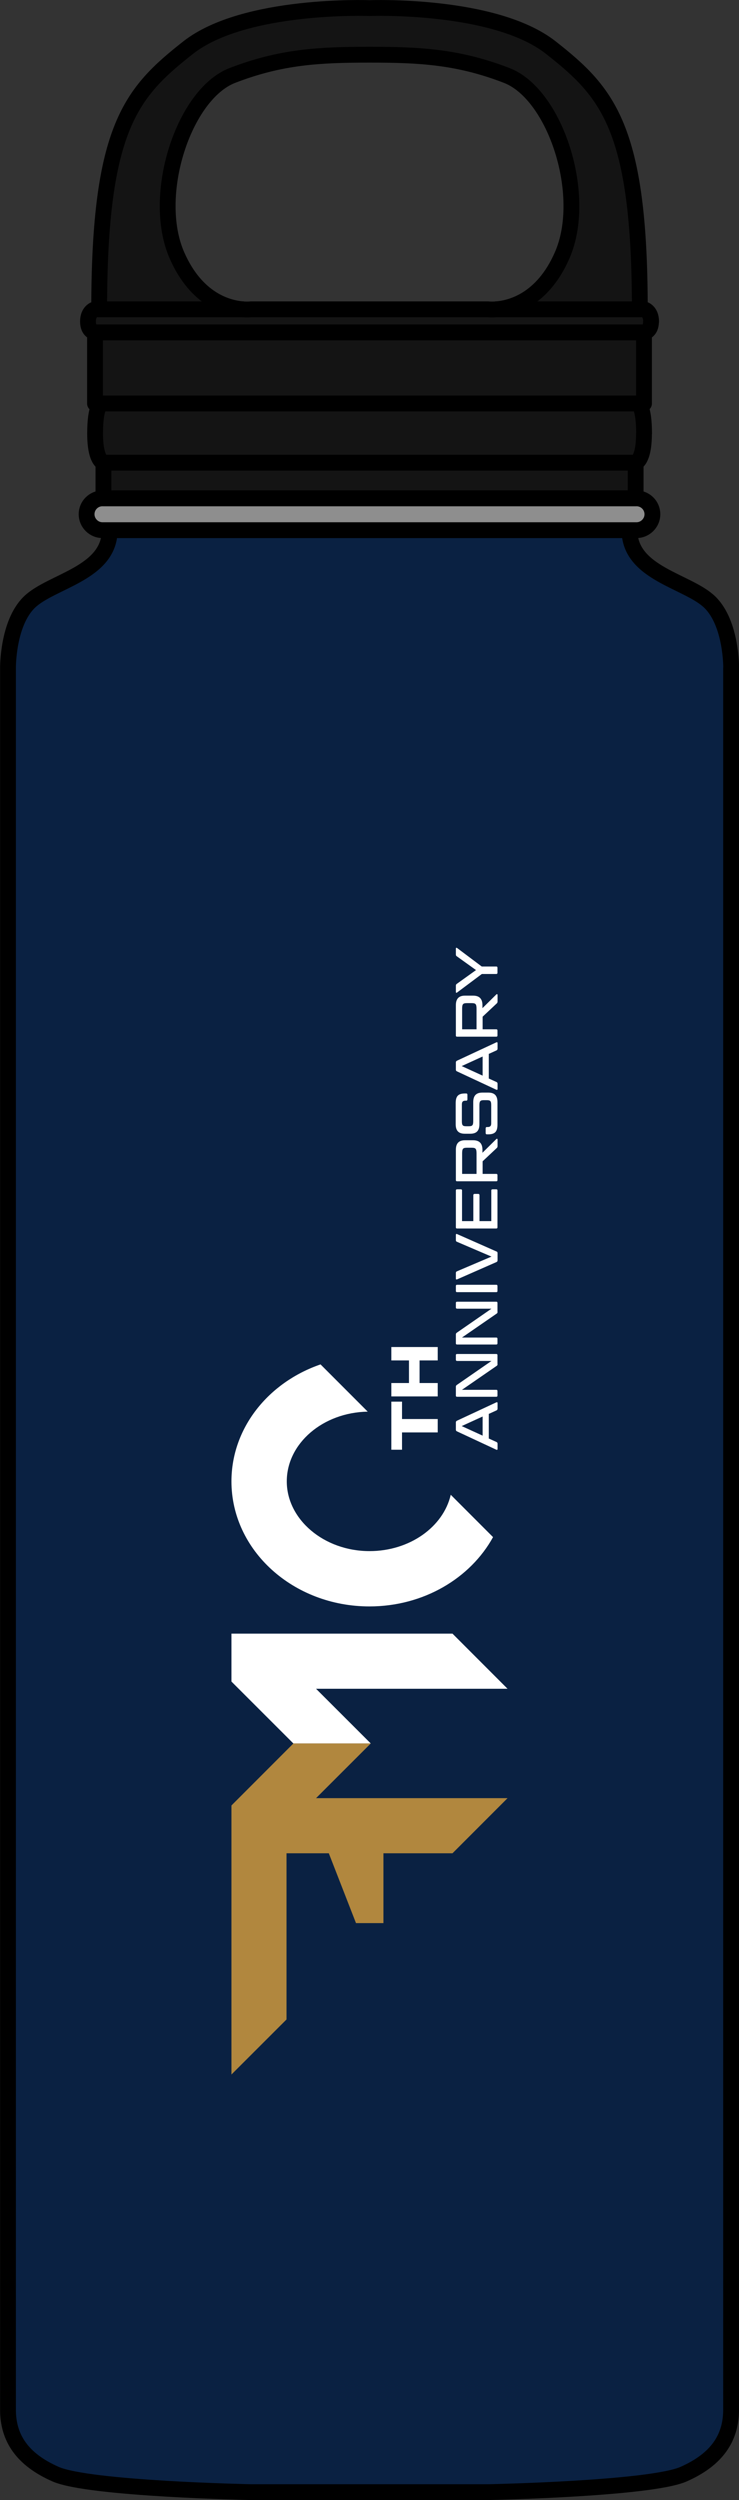 <?xml version="1.0" encoding="UTF-8"?>
<svg id="Layer_2" data-name="Layer 2" xmlns="http://www.w3.org/2000/svg" viewBox="0 0 85.09 287.51">
  <rect x="0" y="0" width="85.09" height="287.51" fill="#333333" stroke="none"/>
  <defs>
    <style>
      .cls-1 {
        fill: #b1873e;
      }

      .cls-1, .cls-2 {
        stroke-width: 0px;
      }

      .cls-2 {
        fill: #fff;
      }

      .cls-3 {
        fill: #8e8e8e;
      }

      .cls-3, .cls-4, .cls-5 {
        stroke: #000;
        stroke-linecap: round;
        stroke-linejoin: round;
        stroke-width: 1.82px;
      }

      .cls-4 {
        fill: #141414;
      }

      .cls-5 {
        fill: #0a2142;
      }
    </style>
  </defs>
  <g id="Layer_4" data-name="Layer 4">
    <g>
      <path class="cls-5" d="m84.18,76.84v200.28c0,3.22-1.61,5.71-5.47,7.41-3.87,1.7-22.54,2.07-22.54,2.07h-27.23s-18.68-.37-22.54-2.07c-3.87-1.7-5.48-4.19-5.48-7.41V76.84s-.06-5.14,2.46-7.59c2.52-2.45,9.25-3.28,9.25-8.28h59.85c0,5,6.73,5.83,9.25,8.28,2.52,2.45,2.46,7.59,2.46,7.59Z"/>
      <path class="cls-3" d="m75.12,59.14c0,.51-.21.96-.54,1.29-.33.33-.79.54-1.29.54H11.8c-.51,0-.96-.21-1.29-.54-.33-.33-.54-.79-.54-1.29,0-1.01.82-1.83,1.83-1.83h61.49c1.01,0,1.83.82,1.83,1.83Z"/>
      <rect class="cls-4" x="11.91" y="53.21" width="61.28" height="4.09"/>
      <rect class="cls-4" x="10.94" y="38.23" width="63.21" height="8.18"/>
      <path class="cls-4" d="m74.15,49.85c0,3.18-.97,3.36-.97,3.36H11.91s-.96-.18-.96-3.36.69-3.45.69-3.45h61.83s.69.28.69,3.45Z"/>
      <path class="cls-4" d="m74.96,36.97c0,1.2-.81,1.25-.81,1.25H10.94s-.81-.06-.81-1.25.81-1.4.81-1.4h16.98c.59.05.96,0,.96,0h27.33s.36.05.96,0h16.99s.81.21.81,1.4Z"/>
      <path class="cls-4" d="m64.72,29.38c3.04-6.9-.78-18.54-6.37-20.7-5.59-2.16-10.01-2.39-15.8-2.39s-10.21.23-15.8,2.39c-5.59,2.16-9.41,13.8-6.37,20.7,2.25,5.12,5.85,6.05,7.55,6.19H11.42c0-20.98,3.75-24.98,10.24-30.09C28.15.38,42.54.93,42.54.93c0,0,14.4-.55,20.89,4.55,6.49,5.11,10.24,9.11,10.24,30.09h-16.5c1.7-.14,5.3-1.06,7.55-6.19Z"/>
      <g>
        <polygon class="cls-2" points="26.65 187.87 52.1 187.87 58.44 194.21 36.39 194.21 42.69 200.5 33.78 200.5 26.65 193.38 26.65 187.87"/>
        <path class="cls-2" d="m36.91,156.91l5.43,5.43c-5.16.09-9.32,3.65-9.32,8.02s4.27,8.02,9.53,8.02c4.63,0,8.5-2.79,9.35-6.48l4.87,4.87c-2.6,4.72-7.99,7.97-14.23,7.97-8.78,0-15.89-6.44-15.89-14.38,0-6.15,4.26-11.39,10.25-13.45Z"/>
        <g>
          <polygon class="cls-2" points="45.06 161.19 45.06 166.72 46.29 166.72 46.29 164.73 50.4 164.73 50.4 163.19 46.29 163.19 46.29 161.19 45.06 161.19"/>
          <polygon class="cls-2" points="45.06 156.45 47.09 156.45 47.09 159.05 45.06 159.05 45.06 160.59 50.4 160.59 50.4 159.05 48.31 159.05 48.31 156.45 50.4 156.45 50.4 154.91 45.06 154.91 45.06 156.45"/>
        </g>
        <g>
          <path class="cls-2" d="m56.28,162.58v2.85l.88.4c.09.04.13.1.13.21v.6c0,.08-.06.12-.14.08l-4.53-2.11c-.09-.04-.13-.1-.13-.21v-.81c0-.11.04-.16.13-.21l4.53-2.11c.08-.04.14,0,.14.08v.64c0,.12-.04.16-.13.21l-.88.4Zm-.71,2.52v-2.2l-2.41,1.1,2.41,1.1Z"/>
          <path class="cls-2" d="m57.29,156.87c0,.11-.03.16-.11.21l-3.99,2.75h3.95c.1,0,.14.05.14.15v.51c0,.1-.05.14-.14.14h-4.51c-.1,0-.14-.05-.14-.14v-1.01c0-.1.03-.15.11-.21l3.99-2.76h-3.96c-.1,0-.14-.06-.14-.15v-.51c0-.1.05-.14.14-.14h4.51c.1,0,.14.05.14.14v1.01Z"/>
          <path class="cls-2" d="m57.29,150.86c0,.11-.03.16-.11.21l-3.99,2.75h3.95c.1,0,.14.05.14.15v.51c0,.1-.05.14-.14.14h-4.51c-.1,0-.14-.05-.14-.14v-1.01c0-.1.03-.15.11-.21l3.99-2.76h-3.96c-.1,0-.14-.06-.14-.15v-.51c0-.1.05-.14.14-.14h4.51c.1,0,.14.05.14.14v1.01Z"/>
          <path class="cls-2" d="m57.14,147.75c.1,0,.14.05.14.15v.56c0,.1-.05.14-.14.14h-4.51c-.1,0-.14-.05-.14-.14v-.56c0-.1.05-.15.14-.15h4.51Z"/>
          <path class="cls-2" d="m57.29,144.93c0,.12-.04.16-.13.21l-4.53,1.99c-.08.03-.14,0-.14-.08v-.64c0-.12.04-.17.13-.21l3.97-1.69-3.97-1.7c-.09-.03-.13-.09-.13-.21v-.6c0-.08.06-.12.14-.08l4.53,2c.09.03.13.08.13.21v.8Z"/>
          <path class="cls-2" d="m52.49,136.91c0-.09.05-.14.14-.14h.43c.09,0,.14.05.14.14v3.52h1.3v-2.98c0-.09.05-.15.14-.15h.43c.09,0,.14.06.14.15v2.98h1.36v-3.52c0-.09.05-.14.14-.14h.43c.1,0,.14.05.14.14v4.23c0,.1-.05.14-.14.14h-4.51c-.1,0-.14-.05-.14-.14v-4.23Z"/>
          <path class="cls-2" d="m53.54,131.13h.94c.71,0,1.07.36,1.07,1.1v.34l1.6-1.58c.06-.06.14-.03.14.05v.75c0,.12-.03.18-.1.24l-1.62,1.52v1.45h1.57c.1,0,.14.05.14.15v.56c0,.1-.05.14-.14.14h-4.51c-.1,0-.14-.05-.14-.14v-3.48c0-.74.34-1.1,1.05-1.1Zm1.33,3.87v-2.35c0-.56-.11-.66-.56-.66h-.54c-.46,0-.56.1-.56.66v2.35h1.67Z"/>
          <path class="cls-2" d="m55.92,129.76c0-.09.05-.15.14-.15h.1c.27,0,.4-.12.4-.42v-2.08c0-.49-.1-.59-.5-.59h-.35c-.4,0-.51.1-.51.59v2.18c0,.75-.34,1.09-1.05,1.09h-.63c-.71,0-1.05-.34-1.05-1.09v-2.43c0-.81.3-1.11,1.07-1.11h.14c.09,0,.14.05.14.15v.53c0,.1-.05.15-.14.15h-.1c-.27,0-.4.12-.4.43v1.92c0,.49.1.59.5.59h.3c.4,0,.51-.1.51-.59v-2.18c0-.75.34-1.1,1.05-1.1h.69c.71,0,1.05.35,1.05,1.1v2.58c0,.81-.29,1.12-1.07,1.12h-.15c-.09,0-.14-.06-.14-.15v-.54Z"/>
          <path class="cls-2" d="m56.28,121.18v2.85l.88.4c.09.04.13.1.13.21v.6c0,.08-.06.12-.14.08l-4.53-2.11c-.09-.04-.13-.1-.13-.21v-.81c0-.11.04-.16.13-.21l4.53-2.11c.08-.04.14,0,.14.08v.64c0,.12-.04.16-.13.21l-.88.4Zm-.71,2.52v-2.2l-2.41,1.1,2.41,1.1Z"/>
          <path class="cls-2" d="m53.54,114.5h.94c.71,0,1.07.36,1.07,1.1v.34l1.6-1.58c.06-.06.14-.03.14.05v.75c0,.12-.03.18-.1.24l-1.62,1.52v1.45h1.57c.1,0,.14.05.14.15v.56c0,.1-.05.14-.14.14h-4.51c-.1,0-.14-.05-.14-.14v-3.48c0-.74.34-1.1,1.05-1.1Zm1.33,3.87v-2.35c0-.56-.11-.66-.56-.66h-.54c-.46,0-.56.1-.56.66v2.35h1.67Z"/>
          <path class="cls-2" d="m55.48,112.01l-2.85,2.13c-.07.06-.14.03-.14-.05v-.71c0-.12.02-.17.1-.23l2.22-1.59-2.22-1.59c-.08-.05-.1-.12-.1-.23v-.67c0-.08.08-.1.14-.05l2.84,2.13h1.67c.1,0,.14.05.14.15v.57c0,.09-.05.14-.14.14h-1.67Z"/>
        </g>
        <polygon class="cls-1" points="33.78 200.5 42.69 200.5 36.39 206.79 58.44 206.79 52.1 213.13 44.15 213.13 44.15 221.16 40.99 221.16 37.86 213.13 32.99 213.13 32.99 232.24 26.65 238.57 26.65 207.63 33.78 200.5"/>
      </g>
    </g>
  </g>
</svg>